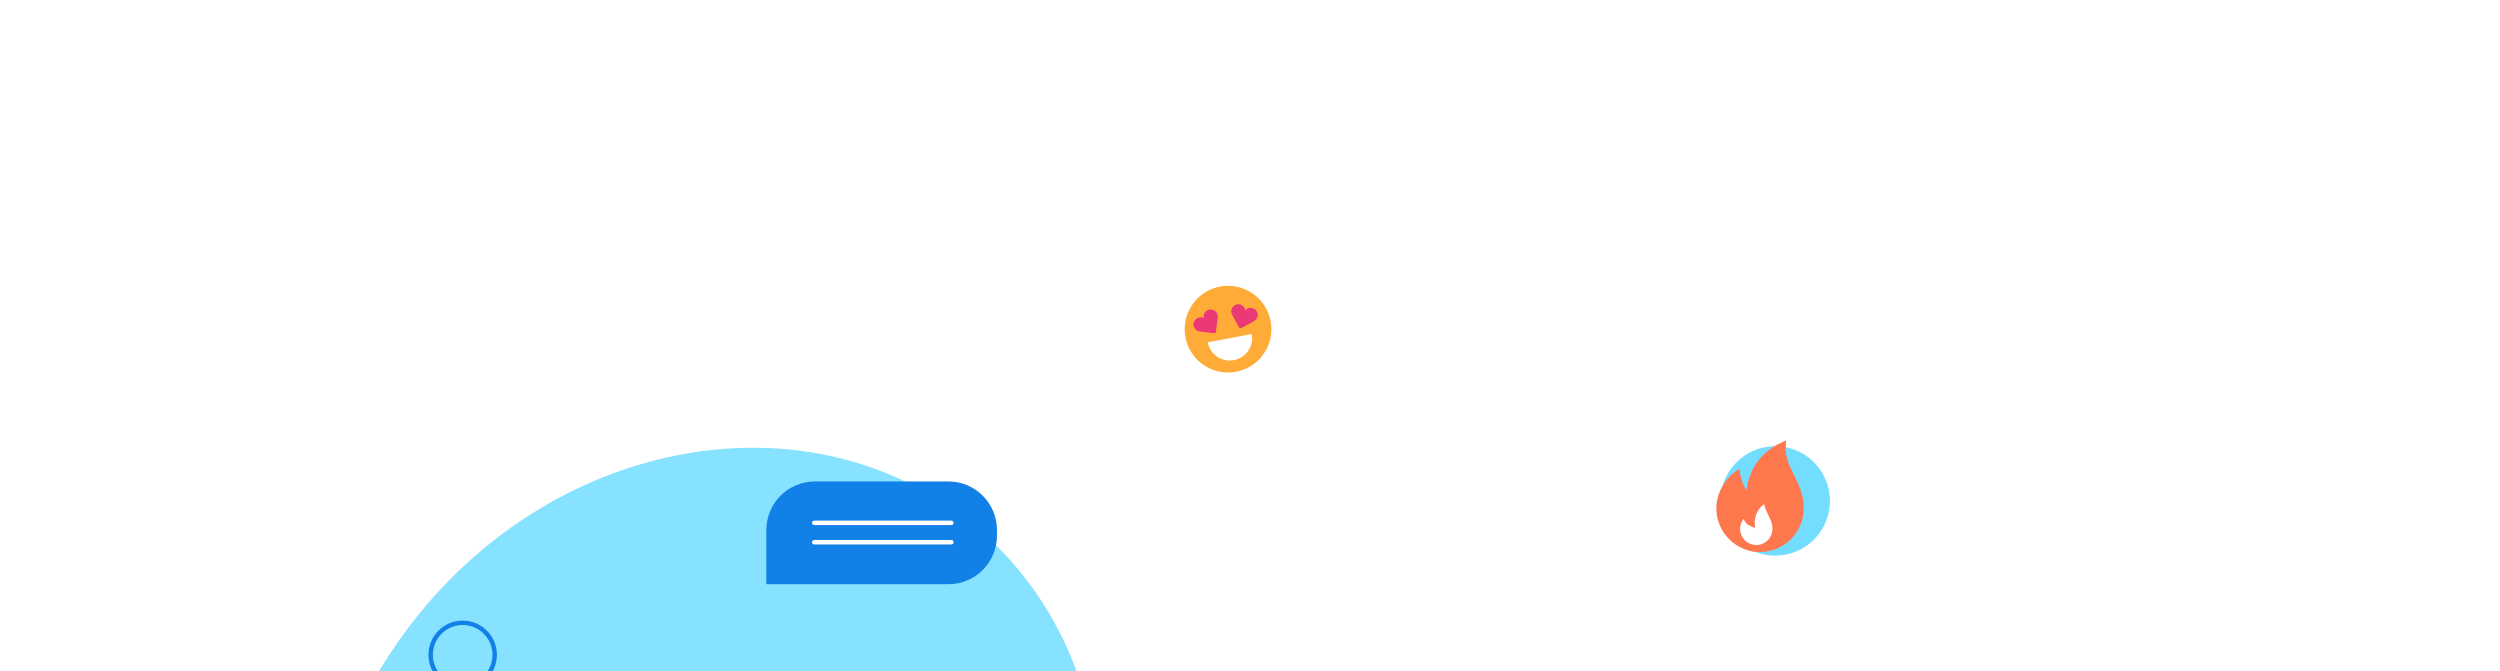 <svg fill="none" height="304" viewBox="0 0 1132 304" width="1132" xmlns="http://www.w3.org/2000/svg" xmlns:xlink="http://www.w3.org/1999/xlink"><filter id="a" color-interpolation-filters="sRGB" filterUnits="userSpaceOnUse" height="129.561" width="129.561" x="739.04" y="162.039"><feFlood flood-opacity="0" result="BackgroundImageFix"/><feBlend in="SourceGraphic" in2="BackgroundImageFix" mode="normal" result="shape"/><feGaussianBlur result="effect1_foregroundBlur" stdDeviation="20"/></filter><filter id="b" color-interpolation-filters="sRGB" filterUnits="userSpaceOnUse" height="647.84" width="641.099" x="-0" y="61"><feFlood flood-opacity="0" result="BackgroundImageFix"/><feBlend in="SourceGraphic" in2="BackgroundImageFix" mode="normal" result="shape"/><feGaussianBlur result="effect1_foregroundBlur" stdDeviation="35"/></filter><mask id="c" fill="#fff"><path d="m544.455 153.012c-.002-12.15 9.847-22.001 21.997-22.003l78.961-.009c12.151-.001 22.002 9.847 22.003 21.997l.006 45.799-100.962.012c-12.15.001-22.001-9.847-22.003-21.998z" fill="#fff"/></mask><path d="m76 191h97" stroke="#fff" stroke-linecap="round" stroke-width="2"/><path d="m125 181h97" stroke="#fff" stroke-linecap="round" stroke-width="2"/><g filter="url(#a)" opacity=".7"><path d="m788.387 246.207c-10.707-8.524-12.477-24.113-3.954-34.82s24.112-12.478 34.82-3.954c10.707 8.523 12.477 24.112 3.954 34.819s-24.113 12.478-34.82 3.955z" fill="#36cffe"/></g><path d="m417.707 123 3.926 11.339" stroke="#fff" stroke-linecap="round" stroke-linejoin="round" stroke-miterlimit="10" stroke-width="2"/><path d="m425.339 126.706-11.339 3.927" stroke="#fff" stroke-linecap="round" stroke-linejoin="round" stroke-miterlimit="10" stroke-width="2"/><circle cx="641" cy="264" fill="#fff" r="2"/><g filter="url(#b)" opacity=".6"><path d="m202.176 533.624c-72.999-58.11-79.18-171.794-13.804-253.921 65.375-82.126 177.55-101.596 250.549-43.486s79.18 171.794 13.805 253.92c-65.375 82.127-177.55 101.596-250.55 43.487z" fill="#36cffe"/></g><circle cx="209.5" cy="296.5" r="14.5" stroke="#1180e7" stroke-width="2"/><path d="m814.915 233.434c-1.803 9.929-11.314 16.516-21.242 14.713-9.929-1.803-16.516-11.314-14.713-21.242.855-4.709 3.953-9.402 7.498-12.069 0 0 .618 3.76 2.161 6.361 1.542 2.602 3.677 3.487 3.677 3.487s-1.01-15.438 14.762-22.853c-.858 11.119 10.218 18.602 7.857 31.603z" fill="#ff774d" stroke="#ff774d" stroke-width="3"/><path d="m803.917 241.038c-.871 4.795-5.457 7.978-10.244 7.109-4.787-.87-7.962-5.462-7.091-10.257.413-2.275 1.908-4.542 3.617-5.83 0 0 .298 1.816 1.041 3.072s1.773 1.683 1.773 1.683-.485-7.456 7.121-11.039c-.416 5.37 4.924 8.982 3.783 15.262z" fill="#fff" stroke="#ff774d" stroke-width="3"/><path d="m667.422 198.796v2l2-.001v-2zm-122.965-21.986-2 .001zm100.956-45.81v-2zm22.003 21.997h2zm-122.961.015h2zm21.997-20.003 78.962-.009-.001-4-78.961.009zm98.964 19.989.006 45.798 4-.001-.006-45.798zm2.005 43.798-100.961.012v4l100.962-.012zm-120.964-19.986-.002-23.798h-4l.002 23.799zm20.003 19.998c-11.046.001-20.001-8.952-20.003-19.998l-4 .001c.002 13.255 10.748 23.998 24.003 23.997zm78.954-63.808c11.045-.001 20.001 8.952 20.002 19.998l4-.001c-.002-13.255-10.748-23.999-24.003-23.997zm-78.962-3.991c-13.255.002-23.999 10.748-23.997 24.003h4c-.002-11.046 8.952-20.001 19.997-20.003z" fill="#fff" mask="url(#c)"/><path d="m587.763 152.651h61.498m-61.498 8.786h61.498" stroke="#fff" stroke-linecap="round" stroke-linejoin="round" stroke-width="2"/><path d="m587.763 168.34h61.498m-61.498 8.785h61.498" stroke="#fff" stroke-linecap="round" stroke-linejoin="round" stroke-width="2"/><path d="m347 264.526h82.429c12.15 0 22-9.85 22-22v-2.526c0-12.15-9.85-22-22-22h-60.429c-12.15 0-22 9.85-22 22z" fill="#1180e7"/><path d="m430.798 236.739h-62.126m62.126 8.786h-62.126" stroke="#fff" stroke-linecap="round" stroke-linejoin="round" stroke-width="2"/><path d="m575.675 148.544c-.281-10.837-9.294-19.396-20.131-19.115-10.838.28-19.396 9.293-19.116 20.131.281 10.838 9.294 19.396 20.131 19.115 10.838-.28 19.396-9.293 19.116-20.131z" fill="#ffab37"/><path d="m569.466 143.03c.175-1.345-.536-2.699-1.755-3.275-1.388-.671-2.904-.283-3.823.724-.205-1.349-1.282-2.507-2.807-2.698-1.345-.174-2.665.581-3.241 1.8-.492 1.001-.415 2.071.048 2.917l3.096 5.695c.23.411.734.542 1.125.342l5.695-3.097c.87-.467 1.515-1.321 1.662-2.408z" fill="#ea3974"/><path d="m540.803 148.458c-.654-1.188-.463-2.713.432-3.715 1.047-1.131 2.599-1.325 3.823-.724-.278-1.335.277-2.802 1.63-3.512 1.188-.654 2.717-.439 3.7.485.799.756 1.119 1.78 1.002 2.761l-.8 6.433c-.043.437-.46.768-.926.705l-6.433-.8c-.98-.117-1.893-.675-2.428-1.633z" fill="#ea3974"/><path d="m566.782 151.232c1.042 5.503-2.57 10.804-8.074 11.846-5.504 1.043-10.804-2.57-11.847-8.074z" fill="#fff"/><path d="m1264.23 373.124c0-14.242-5.68-30.185-16.04-46.126-10.36-15.932-25.36-31.804-43.89-45.886-37.06-28.167-88.16-49.112-144.3-49.112-56.27 0-90.977 11.735-111.614 30.494-20.613 18.736-27.386 44.656-27.386 73.506 0 28.61 15.459 54.587 40.605 73.446 25.146 18.86 59.935 30.554 98.395 30.554 38.64 0 89.85-2.472 131.38-12.166 20.78-4.848 39.04-11.485 52.09-20.464 13.03-8.964 20.76-20.183 20.76-34.246z" stroke="#fff" stroke-width="2"/></svg>